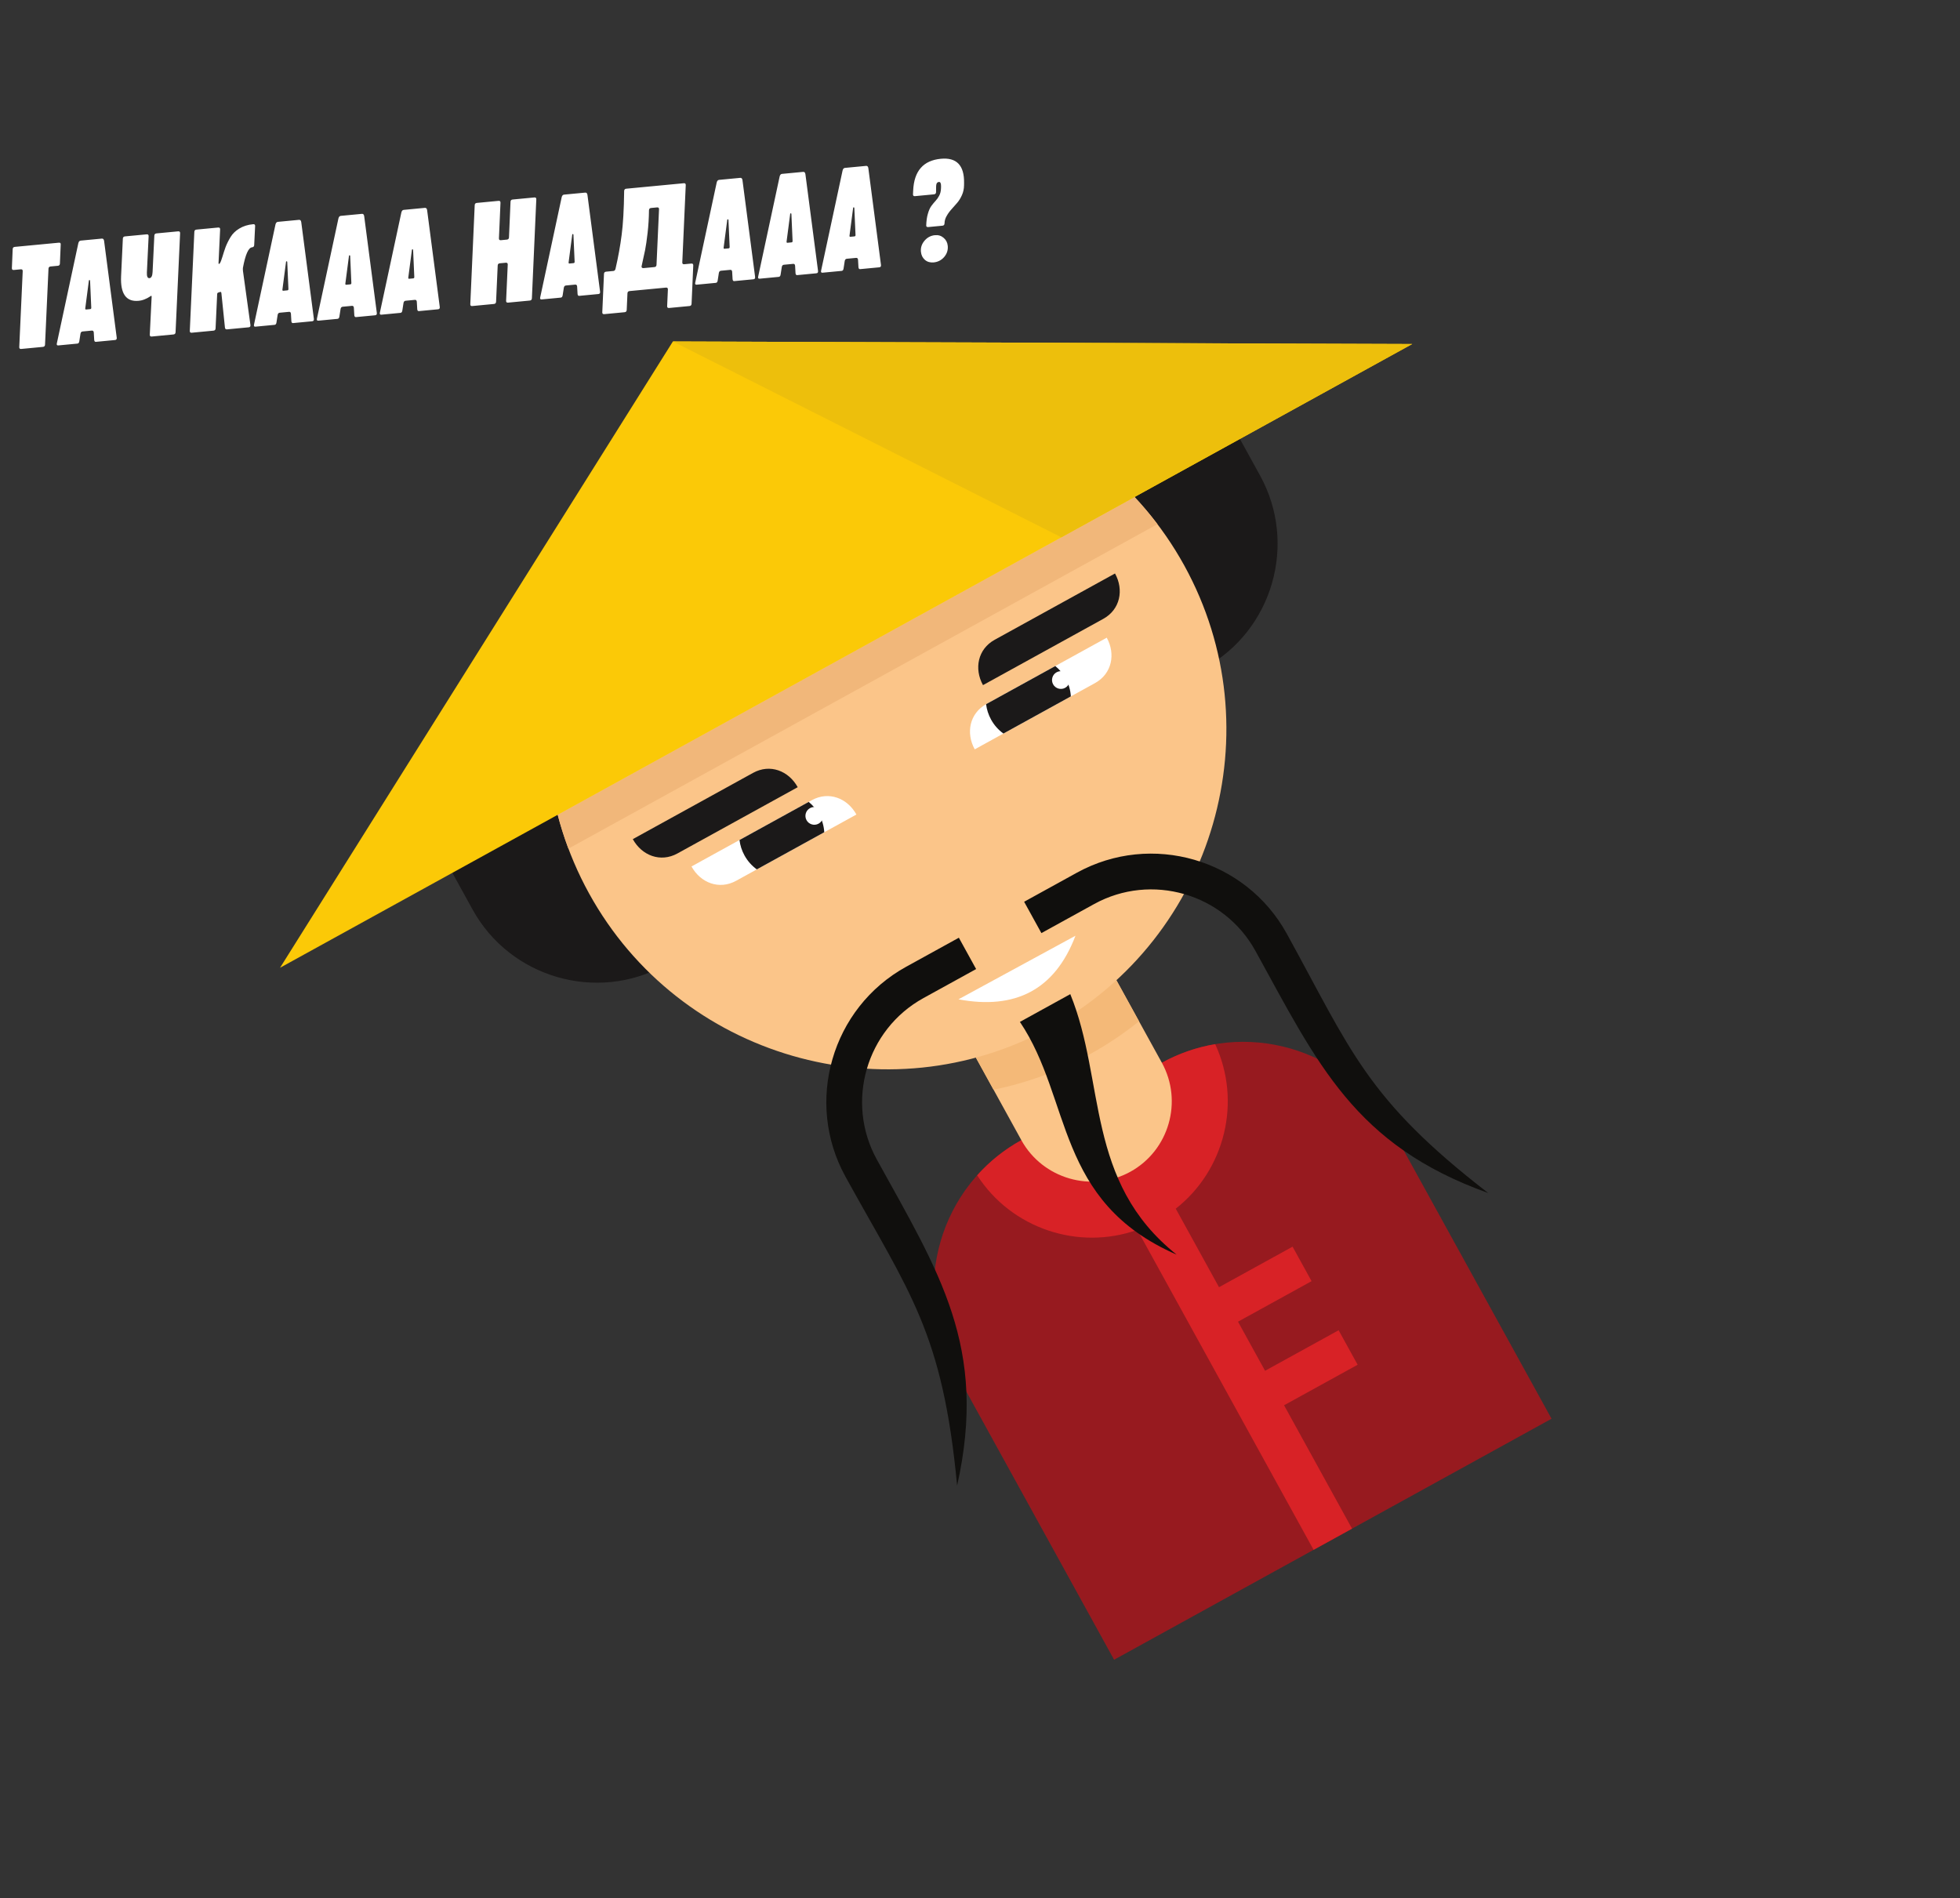 <?xml version="1.0" encoding="UTF-8"?> <svg xmlns="http://www.w3.org/2000/svg" width="604" height="585" viewBox="0 0 604 585" fill="none"><rect x="0" y="0" width="604" height="585" fill="#333333" stroke="none"/><g clip-path="url(#clip0_397_2039)"><path fill-rule="evenodd" clip-rule="evenodd" d="M314.739 351.36L358.041 327.503C383.206 313.638 415.147 322.902 429.023 348.087L478.13 437.219L343.322 511.489L294.216 422.358C280.34 397.173 289.575 365.224 314.739 351.36Z" fill="#971A1F"></path><path fill-rule="evenodd" clip-rule="evenodd" d="M314.74 351.36L358.042 327.503C363.301 324.606 368.852 322.724 374.476 321.781C382.715 339.532 377.457 360.607 362.323 372.484L375.653 396.68L398.325 384.189L404.181 394.819L381.51 407.31L389.845 422.438L412.516 409.947L418.373 420.579L395.702 433.069L416.65 471.091L404.803 477.618L350.476 379.011C332.352 385.457 311.727 378.642 301.124 362.194C304.926 357.944 309.484 354.256 314.74 351.36Z" fill="#D82226"></path><path fill-rule="evenodd" clip-rule="evenodd" d="M348.331 361.103C360.239 354.542 364.609 339.422 358.042 327.504L310.963 242.053L267.662 265.909L314.74 351.36C321.307 363.279 336.422 367.664 348.331 361.103Z" fill="#FBC589"></path><path fill-rule="evenodd" clip-rule="evenodd" d="M351.006 314.734L310.963 242.052L267.661 265.909L306.176 335.817C316.309 333.756 326.305 330.147 335.838 324.895C341.272 321.901 346.332 318.494 351.006 314.734Z" fill="#F4B978"></path><path fill-rule="evenodd" clip-rule="evenodd" d="M124.56 242.051L367.257 108.339L388.318 146.567C399.903 167.594 392.192 194.266 371.184 205.84L204.878 297.465C183.87 309.039 157.206 301.306 145.622 280.279L124.56 242.051Z" fill="#1B1919"></path><path fill-rule="evenodd" clip-rule="evenodd" d="M323.814 316.598C374.328 288.767 392.809 224.833 364.954 174.274C337.099 123.716 273.181 105.179 222.667 133.009C172.152 160.84 153.672 224.774 181.526 275.332C209.381 325.891 273.299 344.428 323.814 316.598Z" fill="#FBC589"></path><path fill-rule="evenodd" clip-rule="evenodd" d="M349.638 153.157C352.113 155.8 354.463 158.595 356.682 161.53L175.17 261.533C173.875 258.089 172.767 254.609 171.854 251.104L349.638 153.157Z" fill="#F1B77A"></path><path fill-rule="evenodd" clip-rule="evenodd" d="M207.359 105.229L321.279 105.623L435.2 106.017L260.746 202.13L86.293 298.243L146.826 201.737L207.359 105.229Z" fill="#FBC907"></path><path fill-rule="evenodd" clip-rule="evenodd" d="M213.094 267.021L250.161 246.6C255.378 243.725 261.128 245.954 263.915 251.014L226.848 271.435C221.632 274.309 215.881 272.081 213.094 267.021Z" fill="white"></path><path fill-rule="evenodd" clip-rule="evenodd" d="M227.886 258.872L249.211 247.124C250.475 248.156 251.567 249.442 252.404 250.961C253.371 252.716 253.893 254.596 254.01 256.471L233.223 267.924C231.701 266.822 230.391 265.376 229.424 263.621C228.587 262.103 228.084 260.492 227.886 258.872Z" fill="#1B1919"></path><path fill-rule="evenodd" clip-rule="evenodd" d="M252.257 253.832C253.576 253.105 254.06 251.435 253.333 250.115C252.606 248.795 250.935 248.312 249.616 249.039C248.298 249.765 247.816 251.435 248.543 252.754C249.27 254.074 250.939 254.558 252.257 253.832Z" fill="white"></path><path fill-rule="evenodd" clip-rule="evenodd" d="M195.006 258.6L232.073 238.179C237.29 235.305 243.039 237.533 245.826 242.592L208.76 263.014C203.543 265.888 197.794 263.659 195.006 258.6Z" fill="#1B1919"></path><path fill-rule="evenodd" clip-rule="evenodd" d="M341.06 196.52L303.994 216.941C298.776 219.816 297.59 225.867 300.377 230.926L337.443 210.505C342.66 207.63 343.847 201.579 341.06 196.52Z" fill="white"></path><path fill-rule="evenodd" clip-rule="evenodd" d="M303.875 217.008L325.201 205.258C326.465 206.291 327.557 207.577 328.394 209.095C329.361 210.851 329.883 212.73 330.001 214.605L309.213 226.058C307.69 224.957 306.381 223.511 305.414 221.756C304.578 220.238 304.073 218.628 303.875 217.008Z" fill="#1B1919"></path><path fill-rule="evenodd" clip-rule="evenodd" d="M328.246 211.967C329.564 211.241 330.047 209.572 329.32 208.252C328.593 206.932 326.923 206.448 325.606 207.174C324.287 207.901 323.806 209.569 324.533 210.889C325.261 212.209 326.927 212.694 328.246 211.967Z" fill="white"></path><path fill-rule="evenodd" clip-rule="evenodd" d="M343.606 176.73L306.539 197.152C301.321 200.027 300.133 206.078 302.92 211.137L339.987 190.715C345.205 187.84 346.394 181.789 343.606 176.73Z" fill="#1B1919"></path><path fill-rule="evenodd" clip-rule="evenodd" d="M320.921 287.557L337.164 278.608C354.803 268.889 377.142 275.367 386.87 293.023C406.043 327.823 417.386 352.907 458.619 367.661C420.967 338.576 416.336 323.675 396.52 287.706C383.855 264.719 354.81 256.296 331.843 268.95L315.6 277.899L320.921 287.557ZM300.806 298.639L284.564 307.587C266.925 317.305 260.464 339.649 270.192 357.306C289.365 392.106 304.509 415.096 294.949 457.834C290.482 410.465 280.36 398.59 260.544 362.621C247.879 339.634 256.277 310.582 279.243 297.929L295.485 288.981L300.806 298.639Z" fill="#100F0D"></path><path fill-rule="evenodd" clip-rule="evenodd" d="M295.36 307.969C312.872 311.245 325.084 305.05 331.421 288.369C319.4 294.902 307.381 301.435 295.36 307.969Z" fill="white"></path><path fill-rule="evenodd" clip-rule="evenodd" d="M314.3 314.923C319.475 312.072 324.649 309.222 329.825 306.37C340.75 333.128 334.309 364.124 362.601 386.644C325.09 370.269 330.402 338.829 314.3 314.923Z" fill="#100F0D"></path><path fill-rule="evenodd" clip-rule="evenodd" d="M207.359 105.23L327.077 165.586L435.199 106.017L207.359 105.23Z" fill="#EDBF0C"></path></g><path d="M3.66 82.623L3.906 76.778C3.922 76.354 4.139 76.123 4.557 76.083L18.146 74.79C18.564 74.75 18.751 74.943 18.707 75.369L18.462 81.215C18.446 81.638 18.243 81.868 17.852 81.906L15.595 82.12C15.176 82.16 14.959 82.392 14.943 82.815L13.878 106.205C13.862 106.629 13.645 106.86 13.227 106.9L6.537 107.537C6.119 107.576 5.918 107.385 5.934 106.961L6.999 83.571C7.015 83.148 6.814 82.956 6.396 82.996L4.264 83.198C3.846 83.238 3.644 83.046 3.66 82.623ZM17.97 106.449C17.552 106.489 17.404 106.264 17.526 105.774L24.131 74.98C24.251 74.462 24.492 74.186 24.854 74.151L31.377 73.531C31.767 73.494 32 73.725 32.075 74.224L35.965 104.019C36.038 104.491 35.865 104.746 35.447 104.786L29.552 105.347C29.245 105.376 29.072 105.182 29.032 104.763L28.897 102.456C28.857 102.038 28.656 101.846 28.294 101.88L25.451 102.151C25.088 102.185 24.871 102.417 24.8 102.846L24.433 105.201C24.361 105.63 24.172 105.859 23.866 105.888L17.97 106.449ZM26.537 95.382L27.791 95.262C28.042 95.238 28.152 95.073 28.123 94.767L27.758 86.49C27.75 86.406 27.717 86.353 27.658 86.331C27.597 86.28 27.527 86.287 27.449 86.351C27.396 86.384 27.373 86.442 27.381 86.526L26.284 94.942C26.229 95.256 26.314 95.403 26.537 95.382ZM55.502 71.868L54.102 102.378C54.086 102.802 53.869 103.033 53.451 103.073L46.761 103.709C46.343 103.749 46.142 103.557 46.158 103.134L46.732 91.435C46.742 91.237 46.691 91.144 46.579 91.154C46.551 91.157 46.365 91.273 46.022 91.503C45.706 91.73 45.236 91.971 44.614 92.227C44.019 92.481 43.387 92.639 42.718 92.703C38.872 93.069 37.07 90.54 37.314 85.117L37.858 73.547C37.874 73.124 38.091 72.892 38.509 72.852L45.199 72.216C45.617 72.176 45.818 72.368 45.802 72.791L45.264 83.981C45.211 85.195 45.477 85.775 46.062 85.719C46.647 85.663 46.967 85.028 47.02 83.814L47.558 72.624C47.574 72.201 47.791 71.969 48.209 71.929L54.899 71.293C55.317 71.253 55.519 71.445 55.502 71.868ZM59.092 102.536C58.673 102.576 58.472 102.384 58.488 101.961L59.889 71.451C59.905 71.028 60.122 70.796 60.54 70.756L67.23 70.12C67.648 70.08 67.849 70.272 67.833 70.695L67.344 81.078C67.329 81.22 67.365 81.301 67.452 81.321C67.566 81.338 67.659 81.287 67.732 81.168C67.979 80.807 68.251 80.12 68.549 79.107C68.846 78.094 69.173 77.093 69.529 76.103C69.912 75.11 70.42 74.091 71.052 73.047C71.684 72.002 72.585 71.129 73.756 70.427C74.952 69.694 76.372 69.25 78.017 69.093C78.435 69.053 78.636 69.245 78.62 69.669L78.333 75.518C78.317 75.942 78.1 76.173 77.682 76.213C76.567 76.319 75.628 78.42 74.864 82.514C74.827 82.715 74.831 83.052 74.876 83.526L77.178 100.183C77.218 100.601 77.043 100.828 76.652 100.865L69.962 101.502C69.572 101.539 69.357 101.349 69.317 100.93L68.227 90.36C68.211 90.193 68.173 90.084 68.112 90.034C68.076 89.953 67.976 89.934 67.811 89.978C67.621 90.052 67.444 90.111 67.28 90.155C67.031 90.207 66.911 90.415 66.917 90.78L66.432 101.205C66.416 101.628 66.199 101.86 65.781 101.9L59.092 102.536ZM78.727 100.668C78.309 100.708 78.161 100.483 78.283 99.993L84.888 69.199C85.008 68.681 85.249 68.405 85.611 68.371L92.133 67.75C92.524 67.713 92.757 67.944 92.832 68.443L96.722 98.239C96.795 98.71 96.622 98.965 96.204 99.005L90.309 99.566C90.002 99.595 89.829 99.401 89.789 98.983L89.654 96.675C89.614 96.257 89.413 96.065 89.051 96.1L86.208 96.37C85.845 96.405 85.628 96.636 85.556 97.065L85.19 99.42C85.118 99.849 84.929 100.078 84.623 100.107L78.727 100.668ZM87.293 89.601L88.548 89.481C88.799 89.458 88.909 89.292 88.88 88.986L88.515 80.709C88.507 80.626 88.474 80.573 88.415 80.55C88.354 80.499 88.284 80.506 88.206 80.57C88.153 80.603 88.13 80.661 88.138 80.745L87.04 89.161C86.986 89.475 87.07 89.622 87.293 89.601ZM98.122 98.823C97.704 98.862 97.556 98.637 97.678 98.148L104.283 67.354C104.402 66.836 104.643 66.56 105.006 66.525L111.528 65.905C111.919 65.868 112.151 66.099 112.227 66.598L116.117 96.393C116.19 96.865 116.017 97.12 115.599 97.16L109.704 97.721C109.397 97.75 109.224 97.555 109.184 97.137L109.049 94.83C109.009 94.412 108.808 94.22 108.446 94.254L105.602 94.525C105.24 94.559 105.023 94.791 104.951 95.22L104.585 97.575C104.513 98.004 104.324 98.233 104.017 98.262L98.122 98.823ZM106.688 87.755L107.943 87.636C108.193 87.612 108.304 87.447 108.275 87.141L107.909 78.864C107.902 78.78 107.868 78.727 107.81 78.705C107.749 78.654 107.679 78.661 107.601 78.725C107.548 78.758 107.525 78.816 107.533 78.9L106.435 87.316C106.381 87.63 106.465 87.777 106.688 87.755ZM117.517 96.977C117.099 97.017 116.951 96.792 117.073 96.302L123.678 65.508C123.797 64.991 124.038 64.715 124.401 64.68L130.923 64.059C131.313 64.022 131.546 64.253 131.622 64.752L135.512 94.548C135.585 95.019 135.412 95.275 134.994 95.314L129.098 95.875C128.792 95.904 128.619 95.71 128.579 95.292L128.444 92.984C128.404 92.566 128.203 92.374 127.84 92.409L124.997 92.68C124.635 92.714 124.418 92.945 124.346 93.374L123.98 95.73C123.908 96.158 123.719 96.387 123.412 96.416L117.517 96.977ZM126.083 85.91L127.337 85.791C127.588 85.767 127.699 85.602 127.67 85.295L127.304 77.019C127.296 76.935 127.263 76.882 127.205 76.859C127.144 76.809 127.074 76.815 126.996 76.879C126.943 76.912 126.92 76.971 126.928 77.054L125.83 85.47C125.776 85.785 125.86 85.931 126.083 85.91ZM145.531 94.312C145.113 94.352 144.912 94.16 144.928 93.736L146.287 63.231C146.303 62.807 146.52 62.576 146.938 62.536L153.628 61.899C154.046 61.859 154.247 62.051 154.231 62.475L153.756 73.447C153.74 73.87 153.941 74.062 154.359 74.022L156.199 73.847C156.617 73.808 156.834 73.576 156.85 73.153L157.325 62.18C157.341 61.757 157.558 61.525 157.976 61.486L164.666 60.849C165.084 60.809 165.285 61.001 165.269 61.425L163.91 91.93C163.894 92.354 163.677 92.585 163.259 92.625L156.569 93.262C156.151 93.301 155.95 93.11 155.966 92.686L156.467 81.543C156.483 81.119 156.282 80.927 155.864 80.967L154.024 81.142C153.606 81.182 153.389 81.414 153.373 81.837L152.872 92.981C152.856 93.404 152.639 93.636 152.221 93.675L145.531 94.312ZM166.923 92.277C166.504 92.316 166.356 92.091 166.479 91.602L173.084 60.807C173.203 60.29 173.444 60.014 173.806 59.979L180.329 59.359C180.719 59.322 180.952 59.553 181.028 60.052L184.917 89.847C184.99 90.318 184.818 90.574 184.4 90.614L178.504 91.175C178.198 91.204 178.024 91.009 177.985 90.591L177.849 88.284C177.81 87.865 177.609 87.674 177.246 87.708L174.403 87.979C174.041 88.013 173.824 88.245 173.752 88.674L173.385 91.029C173.314 91.457 173.125 91.686 172.818 91.716L166.923 92.277ZM175.489 81.209L176.743 81.09C176.994 81.066 177.105 80.901 177.076 80.594L176.71 72.318C176.702 72.234 176.669 72.181 176.611 72.159C176.549 72.108 176.48 72.115 176.401 72.178C176.348 72.212 176.326 72.27 176.334 72.354L175.236 80.769C175.182 81.084 175.266 81.231 175.489 81.209ZM186.207 96.812C185.789 96.852 185.588 96.66 185.604 96.237L186.125 84.416C186.141 83.993 186.358 83.761 186.776 83.722L189.034 83.507C189.368 83.475 189.585 83.243 189.685 82.812C190.521 79.189 191.148 75.725 191.565 72.423C192.01 69.118 192.269 64.593 192.341 58.849C192.357 58.425 192.574 58.194 192.992 58.154L210.72 56.467C211.138 56.427 211.339 56.619 211.323 57.043L210.256 80.855C210.24 81.278 210.441 81.47 210.859 81.43L213.033 81.223C213.451 81.184 213.653 81.375 213.637 81.799L213.116 93.619C213.1 94.043 212.883 94.274 212.465 94.314L206.193 94.911C205.775 94.951 205.574 94.759 205.59 94.335L205.819 89.209C205.835 88.785 205.634 88.593 205.216 88.633L194.011 89.699C193.593 89.739 193.375 89.971 193.359 90.394L193.13 95.521C193.114 95.944 192.897 96.176 192.479 96.216L186.207 96.812ZM198.316 82.624L201.661 82.305C202.079 82.266 202.296 82.034 202.312 81.611L203.088 64.492C203.104 64.069 202.903 63.877 202.485 63.917L200.645 64.092C200.227 64.132 200.01 64.363 199.994 64.787C199.968 67.18 199.825 69.514 199.563 71.789C199.301 74.064 199.046 75.818 198.798 77.051C198.55 78.284 198.188 79.95 197.713 82.048C197.675 82.249 197.718 82.399 197.84 82.5C197.962 82.601 198.121 82.642 198.316 82.624ZM214.695 87.731C214.277 87.771 214.129 87.546 214.251 87.056L220.856 56.262C220.976 55.745 221.217 55.468 221.579 55.434L228.101 54.813C228.492 54.776 228.725 55.007 228.8 55.506L232.69 85.302C232.763 85.773 232.59 86.029 232.172 86.068L226.277 86.629C225.97 86.658 225.797 86.464 225.757 86.046L225.622 83.738C225.582 83.32 225.381 83.128 225.019 83.163L222.176 83.433C221.813 83.468 221.596 83.699 221.524 84.128L221.158 86.484C221.086 86.912 220.897 87.141 220.59 87.17L214.695 87.731ZM223.261 76.664L224.516 76.545C224.767 76.521 224.877 76.356 224.848 76.049L224.483 67.772C224.475 67.689 224.441 67.636 224.383 67.613C224.322 67.563 224.252 67.569 224.174 67.633C224.121 67.666 224.098 67.725 224.106 67.808L223.008 76.224C222.954 76.539 223.038 76.685 223.261 76.664ZM234.09 85.886C233.672 85.926 233.524 85.701 233.646 85.211L240.251 54.417C240.37 53.899 240.611 53.623 240.974 53.589L247.496 52.968C247.886 52.931 248.119 53.162 248.195 53.661L252.085 83.457C252.158 83.928 251.985 84.183 251.567 84.223L245.672 84.784C245.365 84.813 245.192 84.619 245.152 84.201L245.017 81.893C244.977 81.475 244.776 81.283 244.414 81.317L241.57 81.588C241.208 81.623 240.991 81.854 240.919 82.283L240.553 84.638C240.481 85.067 240.292 85.296 239.985 85.325L234.09 85.886ZM242.656 74.819L243.91 74.699C244.161 74.675 244.272 74.51 244.243 74.204L243.877 65.927C243.869 65.844 243.836 65.79 243.778 65.768C243.717 65.717 243.647 65.724 243.569 65.788C243.516 65.821 243.493 65.879 243.501 65.963L242.403 74.379C242.349 74.693 242.433 74.84 242.656 74.819ZM253.485 84.04C253.067 84.08 252.919 83.855 253.041 83.365L259.646 52.572C259.765 52.054 260.006 51.778 260.369 51.743L266.891 51.123C267.281 51.086 267.514 51.317 267.59 51.816L271.48 81.611C271.552 82.082 271.38 82.338 270.962 82.378L265.066 82.939C264.76 82.968 264.587 82.773 264.547 82.355L264.412 80.048C264.372 79.629 264.171 79.438 263.808 79.472L260.965 79.743C260.603 79.777 260.386 80.009 260.314 80.438L259.948 82.793C259.876 83.222 259.687 83.45 259.38 83.48L253.485 84.04ZM262.051 72.973L263.305 72.854C263.556 72.83 263.667 72.665 263.638 72.358L263.272 64.082C263.264 63.998 263.231 63.945 263.173 63.922C263.112 63.872 263.042 63.879 262.964 63.942C262.911 63.975 262.888 64.034 262.896 64.118L261.798 72.533C261.744 72.848 261.828 72.995 262.051 72.973ZM286.068 69.971C285.872 69.99 285.715 69.962 285.596 69.889C285.474 69.788 285.419 69.653 285.43 69.483C285.468 68.102 285.635 66.904 285.933 65.891C286.227 64.851 286.586 64.043 287.01 63.469C287.433 62.894 287.862 62.375 288.296 61.912C288.73 61.449 289.102 60.921 289.411 60.329C289.746 59.706 289.932 59 289.969 58.209L289.997 57.615C290.036 56.543 289.818 56.029 289.344 56.074C288.982 56.109 288.733 56.301 288.597 56.652C288.49 56.999 288.445 57.566 288.464 58.352L288.46 59.196C288.444 59.62 288.227 59.851 287.809 59.891L281.955 60.448C281.537 60.488 281.336 60.296 281.352 59.872L281.408 58.686C281.682 52.697 284.522 49.445 289.93 48.931C294.78 48.469 297.167 50.942 297.091 56.35L297.079 57.11C297.068 58.18 296.854 59.185 296.438 60.125C296.021 61.064 295.521 61.871 294.938 62.545C294.355 63.22 293.771 63.88 293.186 64.526C292.6 65.173 292.104 65.867 291.696 66.609C291.286 67.323 291.076 68.074 291.067 68.863C291.051 69.286 290.834 69.518 290.416 69.557L286.068 69.971ZM287.737 80.866C286.678 80.967 285.782 80.715 285.049 80.109C284.314 79.476 283.896 78.63 283.795 77.57C283.676 76.316 284.046 75.184 284.906 74.174C285.767 73.164 286.838 72.598 288.12 72.476C289.151 72.378 290.035 72.645 290.77 73.279C291.533 73.909 291.964 74.74 292.062 75.771C292.184 77.054 291.815 78.2 290.955 79.21C290.092 80.192 289.019 80.744 287.737 80.866Z" fill="white"></path><defs><clipPath id="clip0_397_2039"><rect width="429.331" height="430.318" fill="white" transform="translate(20.168 207.176) rotate(-28.852)"></rect></clipPath></defs></svg> 
